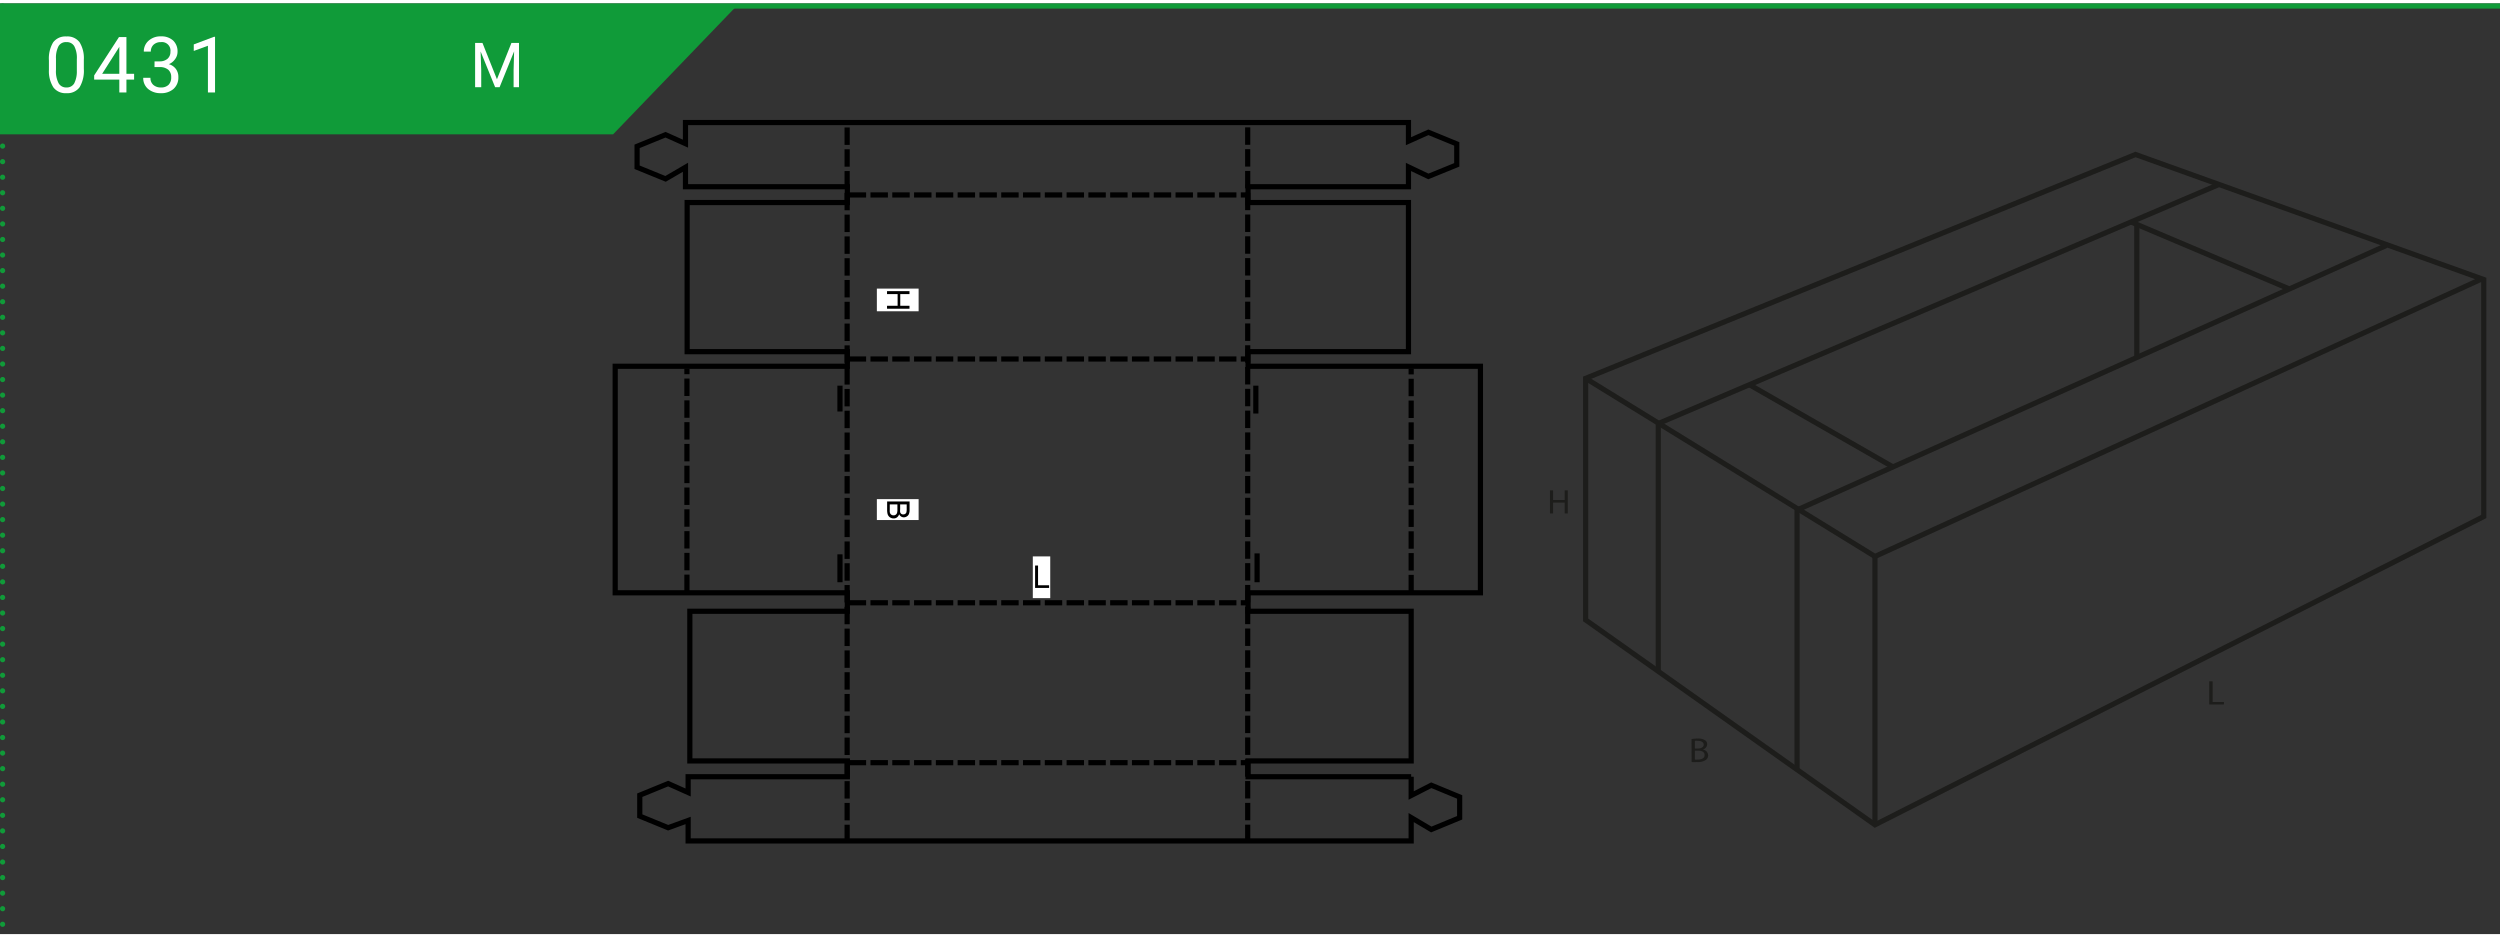 <?xml version="1.0"?>
<svg xmlns="http://www.w3.org/2000/svg" xmlns:xlink="http://www.w3.org/1999/xlink" width="320" height="120" viewBox="0 0 481.89 179.39"><rect x="0" y="0" width="481.89" height="179.39" fill="#333333" stroke="none"/><defs><style>.cls-1,.cls-3,.cls-4,.cls-5,.cls-7,.cls-9{fill:none;}.cls-2{fill:#109b39;}.cls-3,.cls-4,.cls-5{stroke:#109b39;}.cls-4,.cls-5{stroke-linecap:round;stroke-linejoin:round;}.cls-4{stroke-dasharray:0 3;}.cls-6{fill:#fff;}.cls-7{stroke:#000;stroke-miterlimit:10;}.cls-8{clip-path:url(#clip-path);}.cls-9{stroke:#1d1d1b;}.cls-10{fill:#1d1d1b;}.cls-11{clip-path:url(#clip-path-2);}</style><clipPath id="clip-path"><polygon class="cls-1" points="113.7 17.96 113.58 18.08 113.58 166.66 290.36 166.66 290.36 17.96 113.7 17.96"/></clipPath><clipPath id="clip-path-2"><rect class="cls-1" x="298.76" y="27.12" width="182" height="133.21"/></clipPath></defs><g id="Ebene_2" data-name="Ebene 2"><g id="Ebene_1-2" data-name="Ebene 1"><polygon class="cls-2" points="0 0.5 0 25.23 118.18 25.23 141.98 0.5 0 0.5"/><line class="cls-3" y1="0.5" x2="481.89" y2="0.5"/><line class="cls-4" x1="0.5" y1="3.5" x2="0.5" y2="178.89"/><path class="cls-5" d="M.5.5h0"/><path class="cls-6" d="M16.16,12.61a6.24,6.24,0,0,1-.81,3.54,2.89,2.89,0,0,1-2.54,1.15,2.9,2.9,0,0,1-2.53-1.13,5.85,5.85,0,0,1-.85-3.38V11a6.05,6.05,0,0,1,.81-3.49,2.94,2.94,0,0,1,2.55-1.14,2.93,2.93,0,0,1,2.54,1.1,5.82,5.82,0,0,1,.83,3.4Zm-1.35-1.85a4.86,4.86,0,0,0-.49-2.51,1.65,1.65,0,0,0-1.53-.79,1.63,1.63,0,0,0-1.51.78,4.85,4.85,0,0,0-.49,2.41v2.17a5,5,0,0,0,.5,2.55,1.66,1.66,0,0,0,1.52.83,1.64,1.64,0,0,0,1.49-.78A5,5,0,0,0,14.81,13Z"/><path class="cls-6" d="M24.37,13.57h1.48v1.11H24.37v2.48H23V14.68H18.15v-.8l4.78-7.39h1.44Zm-4.68,0H23V8.35l-.17.29Z"/><path class="cls-6" d="M29.79,11.17h1a2.24,2.24,0,0,0,1.51-.51,1.72,1.72,0,0,0,.55-1.33A1.65,1.65,0,0,0,31,7.46a2,2,0,0,0-1.4.5,1.77,1.77,0,0,0-.53,1.33H27.72a2.72,2.72,0,0,1,.92-2.1A3.39,3.39,0,0,1,31,6.35a3.32,3.32,0,0,1,2.37.8,2.87,2.87,0,0,1,.85,2.21,2.32,2.32,0,0,1-.45,1.35,2.75,2.75,0,0,1-1.22,1,2.58,2.58,0,0,1,1.35.92,2.55,2.55,0,0,1,.48,1.57,2.92,2.92,0,0,1-.93,2.28A3.53,3.53,0,0,1,31,17.3a3.64,3.64,0,0,1-2.45-.81,2.72,2.72,0,0,1-.94-2.15H29a1.74,1.74,0,0,0,.54,1.35A2.1,2.1,0,0,0,31,16.2a2,2,0,0,0,1.5-.52A2,2,0,0,0,33,14.21a1.81,1.81,0,0,0-.57-1.43,2.5,2.5,0,0,0-1.65-.51h-1Z"/><path class="cls-6" d="M41.45,17.16H40.08v-9l-2.73,1V7.9l3.88-1.46h.22Z"/><polyline class="cls-7" points="272.01 149.06 240.57 149.06 240.57 146.01 272.01 146.01 272.01 117.17 240.57 117.17 240.57 113.61 285.36 113.61 285.36 69.94 240.57 69.94 240.57 67.13 271.49 67.13 271.49 38.38 240.57 38.38 240.57 35.33 271.49 35.33 271.49 31.52 275.33 33.35 280.8 31.12 280.8 27.08 275.33 24.84 271.49 26.56 271.49 22.96 240.57 22.96 163.33 22.96 132.13 22.96 132.13 27.03 128.29 25.31 122.8 27.55 122.8 31.58 128.29 33.82 132.13 31.58 132.13 35.33 163.33 35.33 163.33 38.38 132.45 38.38 132.45 67.13 163.33 67.13 163.33 69.94 118.58 69.94 118.58 113.61 163.33 113.61 163.33 117.17 132.97 117.17 132.97 146.01 163.33 146.01 163.33 149.06 132.64 149.06 132.64 152.1 128.79 150.38 123.32 152.62 123.32 156.65 128.79 158.89 132.64 157.49 132.64 161.43 272.01 161.43 272.01 156.93 275.89 159.23 281.36 156.97 281.36 152.96 275.89 150.7 272.01 152.68 272.01 149.06"/><line class="cls-7" x1="242.07" y1="73.68" x2="242.07" y2="79.05"/><line class="cls-7" x1="242.31" y1="106.01" x2="242.31" y2="111.57"/><line class="cls-7" x1="161.91" y1="106.19" x2="161.91" y2="111.57"/><line class="cls-7" x1="161.91" y1="73.68" x2="161.91" y2="78.66"/><line class="cls-7" x1="240.5" y1="161.64" x2="240.5" y2="158.3"/><line class="cls-7" x1="240.5" y1="157.45" x2="240.5" y2="154.1"/><line class="cls-7" x1="240.5" y1="153.25" x2="240.5" y2="149.89"/><line class="cls-7" x1="240.5" y1="149.06" x2="240.5" y2="145.69"/><line class="cls-7" x1="240.5" y1="144.85" x2="240.5" y2="141.49"/><line class="cls-7" x1="240.5" y1="140.65" x2="240.5" y2="137.29"/><line class="cls-7" x1="240.5" y1="136.45" x2="240.5" y2="133.09"/><line class="cls-7" x1="240.5" y1="132.25" x2="240.5" y2="128.89"/><line class="cls-7" x1="240.5" y1="128.05" x2="240.5" y2="124.69"/><line class="cls-7" x1="240.5" y1="123.85" x2="240.5" y2="120.49"/><line class="cls-7" x1="240.5" y1="119.65" x2="240.5" y2="116.29"/><line class="cls-7" x1="240.5" y1="115.45" x2="240.5" y2="112.09"/><line class="cls-7" x1="240.5" y1="111.25" x2="240.5" y2="107.89"/><line class="cls-7" x1="240.5" y1="107.05" x2="240.5" y2="103.69"/><line class="cls-7" x1="240.5" y1="102.85" x2="240.5" y2="99.49"/><line class="cls-7" x1="240.5" y1="98.65" x2="240.5" y2="95.29"/><line class="cls-7" x1="240.5" y1="94.45" x2="240.5" y2="91.09"/><line class="cls-7" x1="240.5" y1="90.25" x2="240.5" y2="86.89"/><line class="cls-7" x1="240.5" y1="86.05" x2="240.5" y2="82.69"/><line class="cls-7" x1="240.5" y1="81.85" x2="240.5" y2="78.49"/><line class="cls-7" x1="240.5" y1="77.65" x2="240.5" y2="74.29"/><line class="cls-7" x1="240.5" y1="73.45" x2="240.5" y2="70.09"/><line class="cls-7" x1="240.5" y1="69.25" x2="240.5" y2="65.89"/><line class="cls-7" x1="240.5" y1="65.05" x2="240.5" y2="61.69"/><line class="cls-7" x1="240.5" y1="60.85" x2="240.5" y2="57.49"/><line class="cls-7" x1="240.5" y1="56.65" x2="240.5" y2="53.29"/><line class="cls-7" x1="240.5" y1="52.45" x2="240.5" y2="49.09"/><line class="cls-7" x1="240.5" y1="48.25" x2="240.5" y2="44.89"/><line class="cls-7" x1="240.5" y1="44.05" x2="240.5" y2="40.69"/><line class="cls-7" x1="240.5" y1="39.85" x2="240.5" y2="36.49"/><line class="cls-7" x1="240.5" y1="35.65" x2="240.5" y2="32.29"/><line class="cls-7" x1="240.5" y1="31.45" x2="240.5" y2="28.09"/><line class="cls-7" x1="240.5" y1="27.25" x2="240.5" y2="23.89"/><line class="cls-7" x1="163.29" y1="161.65" x2="163.29" y2="158.31"/><line class="cls-7" x1="163.29" y1="157.47" x2="163.29" y2="154.11"/><line class="cls-7" x1="163.29" y1="153.27" x2="163.29" y2="149.91"/><line class="cls-7" x1="163.29" y1="149.07" x2="163.29" y2="145.71"/><line class="cls-7" x1="163.29" y1="144.87" x2="163.29" y2="141.51"/><line class="cls-7" x1="163.29" y1="140.67" x2="163.29" y2="137.31"/><line class="cls-7" x1="163.29" y1="136.47" x2="163.29" y2="133.11"/><line class="cls-7" x1="163.29" y1="132.27" x2="163.29" y2="128.91"/><line class="cls-7" x1="163.29" y1="128.07" x2="163.29" y2="124.71"/><line class="cls-7" x1="163.29" y1="123.87" x2="163.29" y2="120.51"/><line class="cls-7" x1="163.29" y1="119.67" x2="163.29" y2="116.31"/><line class="cls-7" x1="163.29" y1="115.47" x2="163.29" y2="112.11"/><line class="cls-7" x1="163.29" y1="111.27" x2="163.29" y2="107.91"/><line class="cls-7" x1="163.29" y1="107.07" x2="163.29" y2="103.71"/><line class="cls-7" x1="163.29" y1="102.87" x2="163.29" y2="99.51"/><line class="cls-7" x1="163.29" y1="98.67" x2="163.29" y2="95.31"/><line class="cls-7" x1="163.29" y1="94.47" x2="163.29" y2="91.11"/><line class="cls-7" x1="163.29" y1="90.27" x2="163.29" y2="86.91"/><line class="cls-7" x1="163.29" y1="86.07" x2="163.29" y2="82.71"/><line class="cls-7" x1="163.29" y1="81.87" x2="163.29" y2="78.51"/><line class="cls-7" x1="163.29" y1="77.67" x2="163.29" y2="74.31"/><line class="cls-7" x1="163.29" y1="73.47" x2="163.29" y2="70.11"/><line class="cls-7" x1="163.29" y1="69.27" x2="163.29" y2="65.91"/><line class="cls-7" x1="163.29" y1="65.07" x2="163.29" y2="61.71"/><line class="cls-7" x1="163.29" y1="60.87" x2="163.29" y2="57.51"/><line class="cls-7" x1="163.29" y1="56.67" x2="163.29" y2="53.31"/><line class="cls-7" x1="163.29" y1="52.47" x2="163.29" y2="49.11"/><line class="cls-7" x1="163.29" y1="48.27" x2="163.29" y2="44.91"/><line class="cls-7" x1="163.29" y1="44.07" x2="163.29" y2="40.71"/><line class="cls-7" x1="163.29" y1="39.87" x2="163.29" y2="36.51"/><line class="cls-7" x1="163.29" y1="35.67" x2="163.29" y2="32.31"/><line class="cls-7" x1="163.29" y1="31.47" x2="163.29" y2="28.11"/><line class="cls-7" x1="163.29" y1="27.27" x2="163.29" y2="23.91"/><line class="cls-7" x1="132.41" y1="113.46" x2="132.41" y2="110.1"/><line class="cls-7" x1="132.41" y1="109.27" x2="132.41" y2="105.91"/><line class="cls-7" x1="132.41" y1="105.07" x2="132.41" y2="101.72"/><line class="cls-7" x1="132.41" y1="100.87" x2="132.41" y2="97.51"/><line class="cls-7" x1="132.41" y1="96.67" x2="132.41" y2="93.31"/><line class="cls-7" x1="132.41" y1="92.47" x2="132.41" y2="89.11"/><line class="cls-7" x1="132.41" y1="88.27" x2="132.41" y2="84.91"/><line class="cls-7" x1="132.41" y1="84.07" x2="132.41" y2="80.71"/><line class="cls-7" x1="132.41" y1="79.87" x2="132.41" y2="76.51"/><line class="cls-7" x1="132.41" y1="75.67" x2="132.41" y2="72.31"/><line class="cls-7" x1="132.41" y1="71.47" x2="132.41" y2="70.39"/><line class="cls-7" x1="272.01" y1="113.49" x2="272.01" y2="110.15"/><line class="cls-7" x1="272.01" y1="109.31" x2="272.01" y2="105.95"/><line class="cls-7" x1="272.01" y1="105.11" x2="272.01" y2="101.75"/><line class="cls-7" x1="272.01" y1="100.91" x2="272.01" y2="97.55"/><line class="cls-7" x1="272.01" y1="96.71" x2="272.01" y2="93.35"/><line class="cls-7" x1="272.01" y1="92.51" x2="272.01" y2="89.15"/><line class="cls-7" x1="272.01" y1="88.31" x2="272.01" y2="84.95"/><line class="cls-7" x1="272.01" y1="84.11" x2="272.01" y2="80.75"/><line class="cls-7" x1="272.01" y1="79.91" x2="272.01" y2="76.55"/><line class="cls-7" x1="272.01" y1="75.71" x2="272.01" y2="72.35"/><line class="cls-7" x1="272.01" y1="71.51" x2="272.01" y2="70.39"/><line class="cls-7" x1="163.59" y1="146.35" x2="166.95" y2="146.35"/><line class="cls-7" x1="167.79" y1="146.35" x2="171.15" y2="146.35"/><line class="cls-7" x1="171.99" y1="146.35" x2="175.35" y2="146.35"/><line class="cls-7" x1="176.19" y1="146.35" x2="179.55" y2="146.35"/><line class="cls-7" x1="180.39" y1="146.35" x2="183.75" y2="146.35"/><line class="cls-7" x1="184.59" y1="146.35" x2="187.95" y2="146.35"/><line class="cls-7" x1="188.79" y1="146.35" x2="192.15" y2="146.35"/><line class="cls-7" x1="192.99" y1="146.35" x2="196.35" y2="146.35"/><line class="cls-7" x1="197.19" y1="146.35" x2="200.55" y2="146.35"/><line class="cls-7" x1="201.39" y1="146.35" x2="204.75" y2="146.35"/><line class="cls-7" x1="205.59" y1="146.35" x2="208.95" y2="146.35"/><line class="cls-7" x1="209.79" y1="146.35" x2="213.15" y2="146.35"/><line class="cls-7" x1="213.99" y1="146.35" x2="217.35" y2="146.35"/><line class="cls-7" x1="218.19" y1="146.35" x2="221.55" y2="146.35"/><line class="cls-7" x1="222.39" y1="146.35" x2="225.75" y2="146.35"/><line class="cls-7" x1="226.59" y1="146.35" x2="229.95" y2="146.35"/><line class="cls-7" x1="230.79" y1="146.35" x2="234.15" y2="146.35"/><line class="cls-7" x1="234.99" y1="146.35" x2="238.33" y2="146.35"/><line class="cls-7" x1="239.17" y1="146.35" x2="240.57" y2="146.35"/><line class="cls-7" x1="163.59" y1="115.53" x2="166.95" y2="115.53"/><line class="cls-7" x1="167.79" y1="115.53" x2="171.15" y2="115.53"/><line class="cls-7" x1="171.99" y1="115.53" x2="175.35" y2="115.53"/><line class="cls-7" x1="176.19" y1="115.53" x2="179.55" y2="115.53"/><line class="cls-7" x1="180.39" y1="115.53" x2="183.75" y2="115.53"/><line class="cls-7" x1="184.59" y1="115.53" x2="187.95" y2="115.53"/><line class="cls-7" x1="188.79" y1="115.53" x2="192.15" y2="115.53"/><line class="cls-7" x1="192.99" y1="115.53" x2="196.35" y2="115.53"/><line class="cls-7" x1="197.19" y1="115.53" x2="200.55" y2="115.53"/><line class="cls-7" x1="201.39" y1="115.53" x2="204.75" y2="115.53"/><line class="cls-7" x1="205.59" y1="115.53" x2="208.95" y2="115.53"/><line class="cls-7" x1="209.79" y1="115.53" x2="213.15" y2="115.53"/><line class="cls-7" x1="213.99" y1="115.53" x2="217.35" y2="115.53"/><line class="cls-7" x1="218.19" y1="115.53" x2="221.55" y2="115.53"/><line class="cls-7" x1="222.39" y1="115.53" x2="225.75" y2="115.53"/><line class="cls-7" x1="226.59" y1="115.53" x2="229.95" y2="115.53"/><line class="cls-7" x1="230.79" y1="115.53" x2="234.15" y2="115.53"/><line class="cls-7" x1="234.99" y1="115.53" x2="238.33" y2="115.53"/><line class="cls-7" x1="239.17" y1="115.53" x2="240.57" y2="115.53"/><line class="cls-7" x1="163.59" y1="68.54" x2="166.95" y2="68.54"/><line class="cls-7" x1="167.79" y1="68.54" x2="171.15" y2="68.54"/><line class="cls-7" x1="171.99" y1="68.54" x2="175.35" y2="68.54"/><line class="cls-7" x1="176.19" y1="68.54" x2="179.55" y2="68.54"/><line class="cls-7" x1="180.39" y1="68.54" x2="183.75" y2="68.54"/><line class="cls-7" x1="184.59" y1="68.54" x2="187.95" y2="68.54"/><line class="cls-7" x1="188.79" y1="68.54" x2="192.15" y2="68.54"/><line class="cls-7" x1="192.99" y1="68.54" x2="196.35" y2="68.54"/><line class="cls-7" x1="197.19" y1="68.54" x2="200.55" y2="68.54"/><line class="cls-7" x1="201.39" y1="68.54" x2="204.75" y2="68.54"/><line class="cls-7" x1="205.59" y1="68.54" x2="208.95" y2="68.54"/><line class="cls-7" x1="209.79" y1="68.54" x2="213.15" y2="68.54"/><line class="cls-7" x1="213.99" y1="68.54" x2="217.35" y2="68.54"/><line class="cls-7" x1="218.19" y1="68.54" x2="221.55" y2="68.54"/><line class="cls-7" x1="222.39" y1="68.54" x2="225.75" y2="68.54"/><line class="cls-7" x1="226.59" y1="68.54" x2="229.95" y2="68.54"/><line class="cls-7" x1="230.79" y1="68.54" x2="234.15" y2="68.54"/><line class="cls-7" x1="234.99" y1="68.54" x2="238.33" y2="68.54"/><line class="cls-7" x1="239.17" y1="68.54" x2="240.57" y2="68.54"/><line class="cls-7" x1="163.59" y1="36.92" x2="166.95" y2="36.92"/><line class="cls-7" x1="167.79" y1="36.92" x2="171.15" y2="36.92"/><line class="cls-7" x1="171.99" y1="36.92" x2="175.35" y2="36.92"/><line class="cls-7" x1="176.19" y1="36.92" x2="179.55" y2="36.92"/><line class="cls-7" x1="180.39" y1="36.92" x2="183.75" y2="36.92"/><line class="cls-7" x1="184.59" y1="36.92" x2="187.95" y2="36.92"/><line class="cls-7" x1="188.79" y1="36.92" x2="192.15" y2="36.92"/><line class="cls-7" x1="192.99" y1="36.92" x2="196.35" y2="36.92"/><line class="cls-7" x1="197.19" y1="36.92" x2="200.55" y2="36.92"/><line class="cls-7" x1="201.39" y1="36.92" x2="204.75" y2="36.92"/><line class="cls-7" x1="205.59" y1="36.92" x2="208.95" y2="36.92"/><line class="cls-7" x1="209.79" y1="36.92" x2="213.15" y2="36.92"/><line class="cls-7" x1="213.99" y1="36.92" x2="217.35" y2="36.92"/><line class="cls-7" x1="218.19" y1="36.92" x2="221.55" y2="36.92"/><line class="cls-7" x1="222.39" y1="36.92" x2="225.75" y2="36.92"/><line class="cls-7" x1="226.59" y1="36.92" x2="229.95" y2="36.92"/><line class="cls-7" x1="230.79" y1="36.92" x2="234.15" y2="36.92"/><line class="cls-7" x1="234.99" y1="36.92" x2="238.33" y2="36.92"/><line class="cls-7" x1="239.17" y1="36.92" x2="240.57" y2="36.92"/><rect class="cls-6" x="169.02" y="54.97" width="8.05" height="4.37"/><polygon points="170.98 55.46 170.98 56.03 173.02 56.03 173.02 58.28 170.98 58.28 170.98 58.85 175.31 58.85 175.31 58.28 173.53 58.28 173.53 56.03 175.31 56.03 175.31 55.46 170.98 55.46"/><rect class="cls-6" x="169.02" y="95.55" width="8.05" height="4.03"/><g class="cls-8"><path d="M171,96h4.33v1.62a2,2,0,0,1-.13.8,1,1,0,0,1-.41.47,1.08,1.08,0,0,1-.57.17,1,1,0,0,1-.52-.15,1.09,1.09,0,0,1-.39-.45,1.12,1.12,0,0,1-.4.6,1,1,0,0,1-.65.21,1.22,1.22,0,0,1-.57-.13,1,1,0,0,1-.4-.32,1.21,1.21,0,0,1-.22-.47,3.36,3.36,0,0,1-.07-.7Zm.51.57v1.08a3,3,0,0,0,0,.39,1.22,1.22,0,0,0,.12.34.7.7,0,0,0,.24.21.75.75,0,0,0,.37.09.68.68,0,0,0,.42-.13.66.66,0,0,0,.25-.34,2.13,2.13,0,0,0,.07-.64v-1Zm2,0v.94a2.32,2.32,0,0,0,0,.55.71.71,0,0,0,.22.33.63.63,0,0,0,.38.11.65.65,0,0,0,.37-.11.51.51,0,0,0,.23-.29,2.52,2.52,0,0,0,.06-.66v-.87Z"/><rect class="cls-6" x="199.08" y="106.59" width="3.36" height="8.05"/><polygon points="199.52 112.67 199.52 108.35 200.09 108.35 200.09 112.16 202.22 112.16 202.22 112.67 199.52 112.67"/></g><polygon class="cls-9" points="305.64 72.27 305.64 118.83 361.41 158.33 478.76 98.9 478.76 53.22 411.63 29.12 305.64 72.27"/><polyline class="cls-9" points="459.96 46.66 346.39 97.64 346.39 147.73"/><polyline class="cls-9" points="427.66 34.92 319.64 80.98 319.64 128.68"/><line class="cls-9" x1="441.16" y1="54.99" x2="410.75" y2="42.12"/><line class="cls-9" x1="411.88" y1="42.75" x2="411.88" y2="68.49"/><line class="cls-9" x1="364.82" y1="89.31" x2="337.06" y2="73.41"/><polyline class="cls-9" points="305.64 72.27 361.41 106.6 478.38 53.1"/><line class="cls-9" x1="361.41" y1="106.6" x2="361.41" y2="158.33"/><polygon class="cls-10" points="301.6 93.86 301.6 95.72 299.37 95.72 299.37 93.86 298.76 93.86 298.76 98.31 299.37 98.31 299.37 96.22 301.6 96.22 301.6 98.31 302.2 98.31 302.2 93.86 301.6 93.86"/><g class="cls-11"><path class="cls-10" d="M326.05,141.8a6.4,6.4,0,0,1,1.2-.1,2.32,2.32,0,0,1,1.39.32.89.89,0,0,1,.43.79,1.09,1.09,0,0,1-.86,1v0a1.2,1.2,0,0,1,1.05,1.11,1.11,1.11,0,0,1-.44.9,2.81,2.81,0,0,1-1.75.41,8.09,8.09,0,0,1-1,0Zm.65,1.82h.6c.69,0,1.1-.32,1.1-.75s-.45-.73-1.11-.73a3.27,3.27,0,0,0-.59,0Zm0,2.13a4.07,4.07,0,0,0,.56,0c.68,0,1.31-.22,1.31-.87s-.6-.85-1.32-.85h-.55Z"/><polygon class="cls-10" points="425.84 130.67 426.5 130.67 426.5 134.65 428.68 134.65 428.68 135.13 425.84 135.13 425.84 130.67"/></g><path class="cls-6" d="M93,7.62l2.79,7,2.79-7h1.46v8.53H99V12.83l.1-3.59-2.8,6.91h-.86l-2.8-6.89.12,3.57v3.32H91.58V7.62Z"/></g></g></svg>
